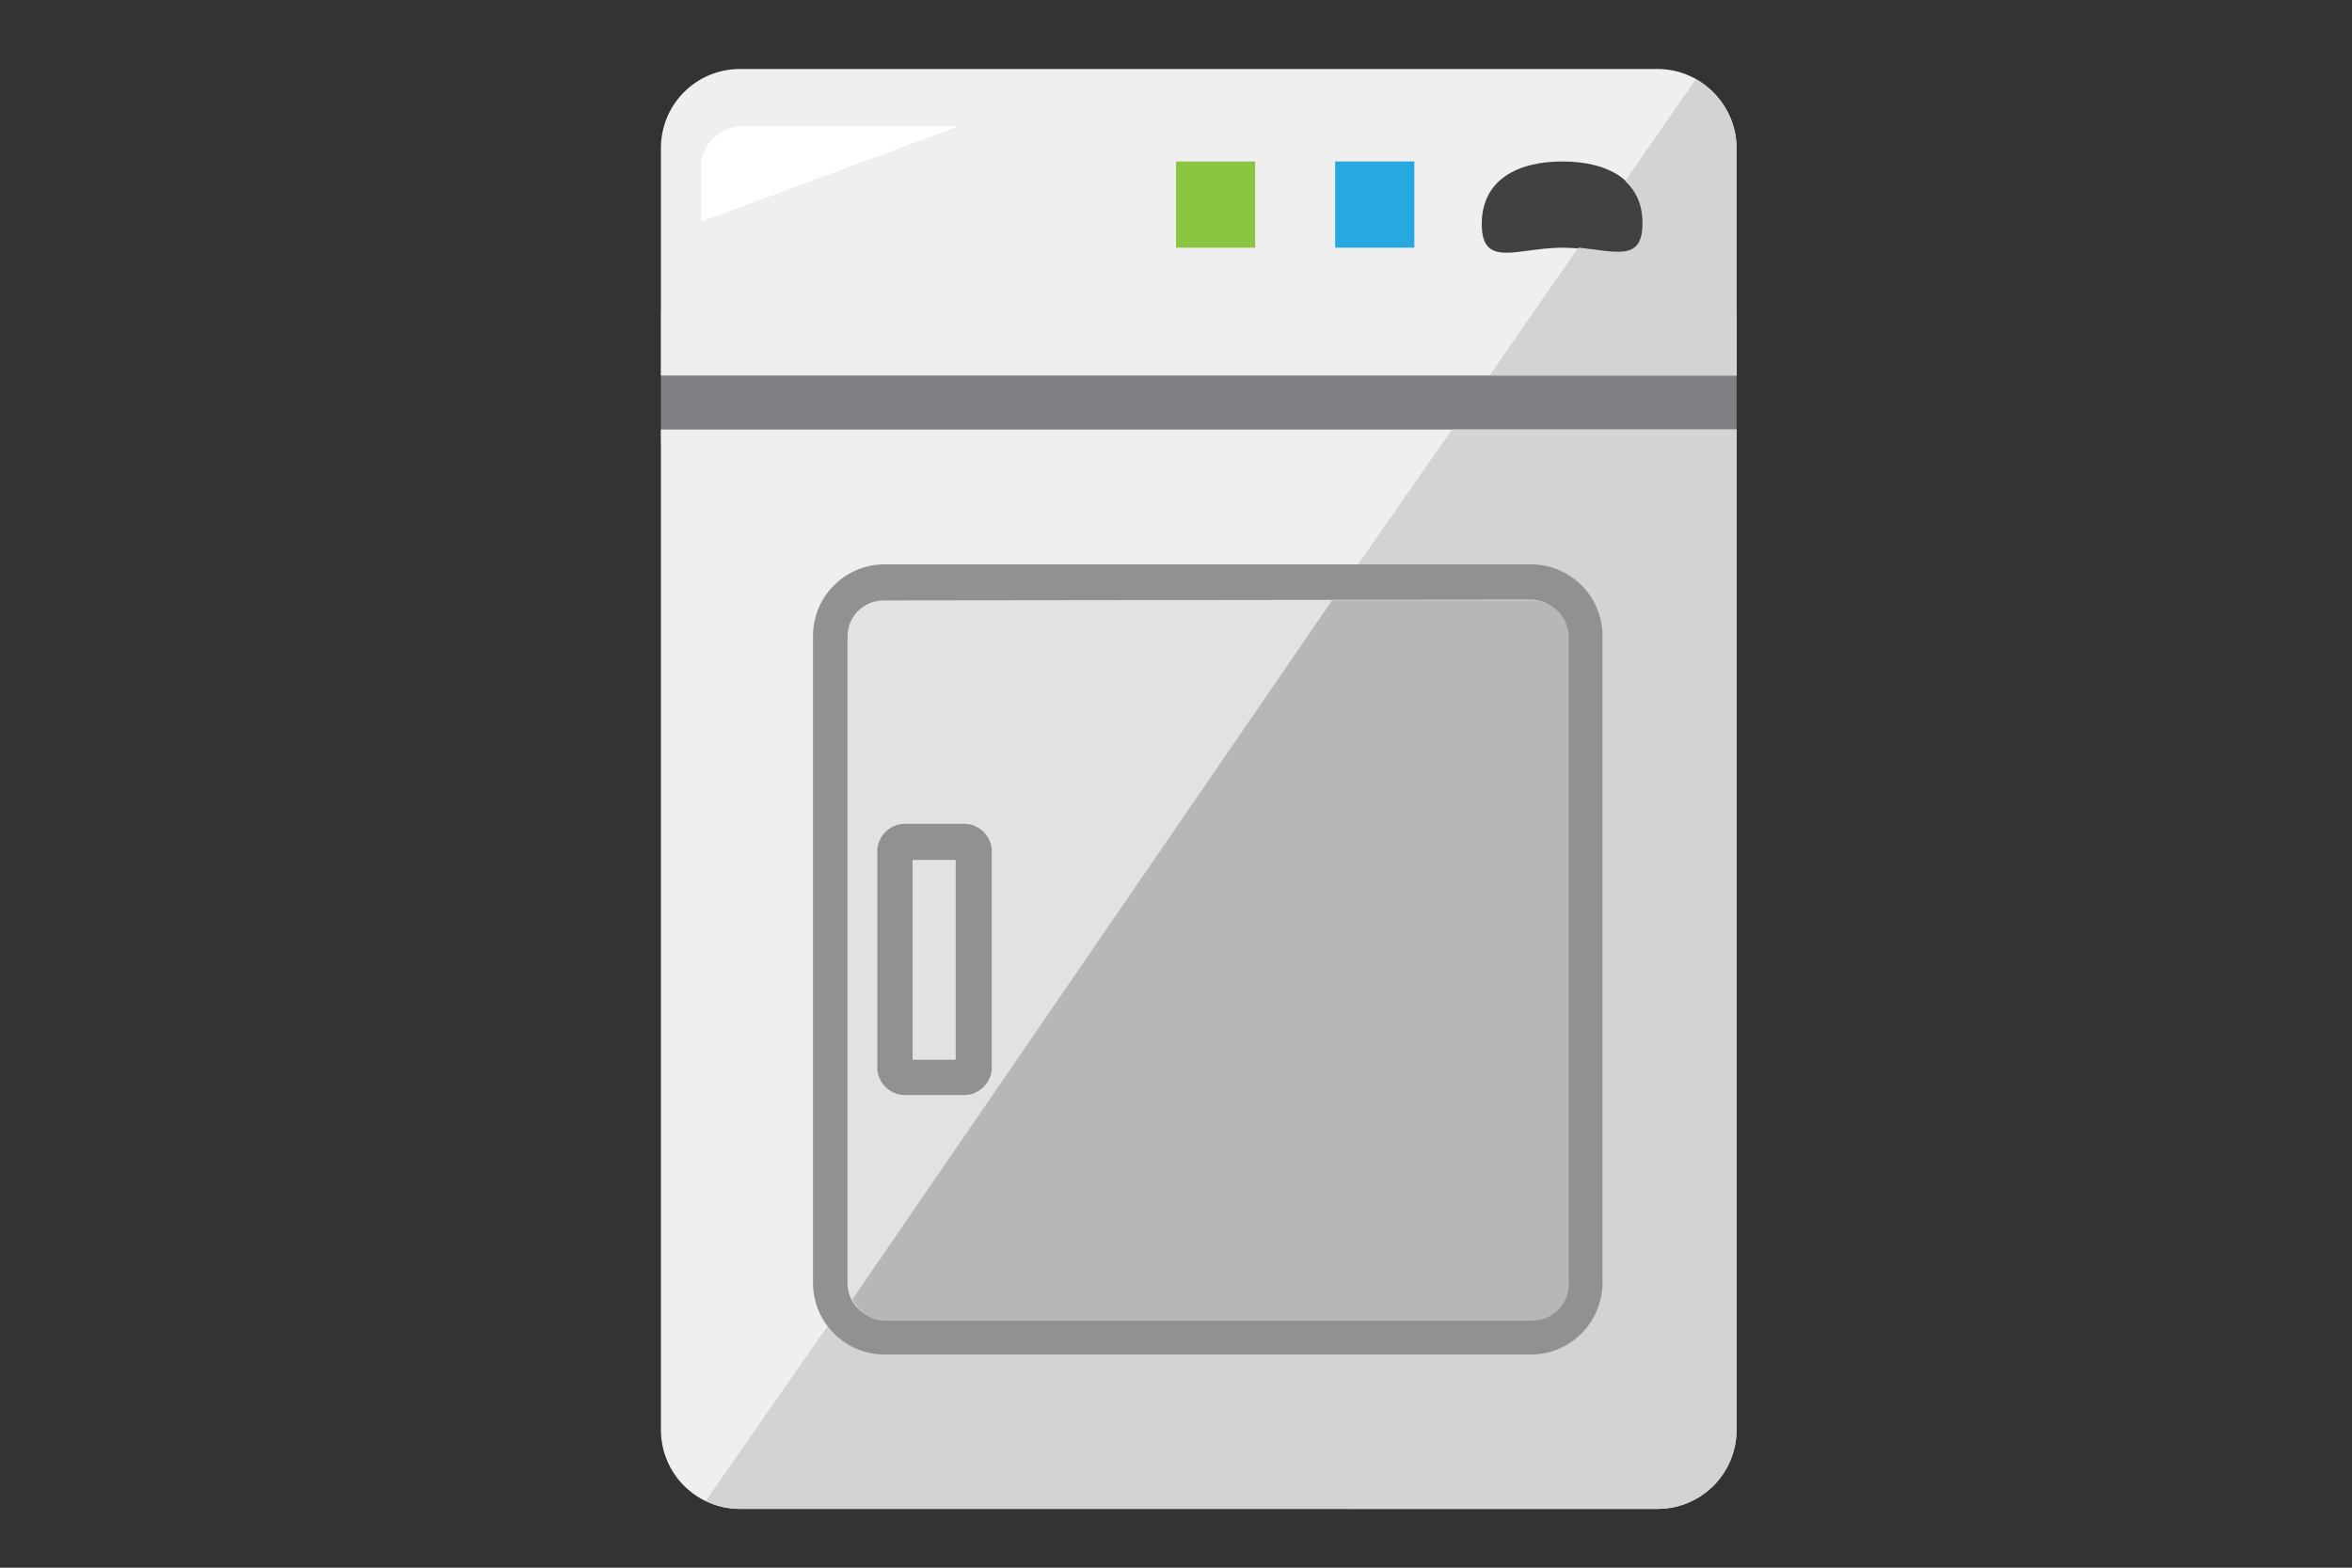 <?xml version="1.0" encoding="utf-8"?>
<!-- Generator: Adobe Illustrator 19.2.1, SVG Export Plug-In . SVG Version: 6.00 Build 0)  -->
<svg version="1.1" id="Layer_2" xmlns="http://www.w3.org/2000/svg" xmlns:xlink="http://www.w3.org/1999/xlink" x="0px" y="0px"
	 viewBox="0 0 300 200" style="enable-background:new 0 0 300 200;" xml:space="preserve">
<rect x="0" y="0" width="300" height="200" fill="#333333" stroke="none"/>
<style type="text/css">
	.st0{fill:#414142;}
	.st1{fill:#8CC541;}
	.st2{fill:#28A8E0;}
	.st3{fill:#808184;}
	.st4{fill:#F0EFEF;}
	.st5{fill:#D3D3D3;}
	.st6{fill:#FFFFFF;}
	.st7{fill:#E2E2E1;}
	.st8{fill:#929090;}
	.st9{fill:#B7B7B8;}
</style>
<g>
	<rect x="186.8" y="19.2" class="st0" width="25.1" height="14.4"/>
	<rect x="147.7" y="17.8" class="st1" width="14.9" height="16.1"/>
	<rect x="168.2" y="17.8" class="st2" width="14.9" height="16.1"/>
	<rect x="84.3" y="40" class="st3" width="137.2" height="16.5"/>
	<path id="XMLID_67_" class="st4" d="M211.4,8.8h-117c-5.6,0-10.1,4.5-10.1,10.1v29h137.2v-29C221.5,13.4,217,8.8,211.4,8.8z
		 M160.1,31.6H150v-11h10.1V31.6z M180.4,31.6h-10.1v-11h10.1V31.6z M199.3,31.6c-5.7,0-10.3,2.7-10.3-3s4.6-8,10.3-8
		s10.3,2.3,10.3,8S205,31.6,199.3,31.6z"/>
	<path id="XMLID_64_" class="st4" d="M84.3,54.8v127.6c0,5.6,4.5,10.1,10.1,10.1h117c5.6,0,10.1-4.5,10.1-10.1V54.8H84.3z
		 M199.3,121.2l-1.4,3.4c-2.5,23.4-22.1,41.7-46.1,41.7c-25.7,0-46.6-20.9-46.6-46.6s20.9-46.6,46.6-46.6
		c23.2,0,42.3,17.1,45.8,39.3l1.7,3.8L199.3,121.2L199.3,121.2z"/>
	<path class="st5" d="M211.4,192.5c5.6,0,10.1-4.5,10.1-10.1V54.8h-36.3l-15.4,22.1c14.5,6.2,25.2,19.5,27.7,35.6l1.7,3.8v4.9
		l-1.4,3.4c-2.5,23.4-22.1,41.7-46.1,41.7c-13.4,0-25.4-5.7-33.9-14.7L90,191.5c1.3,0.6,2.8,1,4.3,1H211.4z"/>
	<path class="st5" d="M221.5,18.9c0-3.8-2.1-7-5.2-8.8l-9,13c1.4,1.3,2.2,3,2.2,5.4c0,5-3.5,3.5-8.2,3.1L190,47.9h31.4v-29H221.5z"
		/>
	<path id="XMLID_103_" class="st6" d="M89.4,28.3v-6.9c0-2.9,2.4-5.3,5.3-5.3h27.6"/>
	<g>
		<path class="st7" d="M195.3,170.5h-82.5c-3.8,0-6.8-3.1-6.8-6.8V81.1c0-3.8,3.1-6.8,6.8-6.8h82.5c3.8,0,6.8,3.1,6.8,6.8v82.5
			C202.1,167.4,199,170.5,195.3,170.5z"/>
		<path class="st8" d="M195.3,172.8h-82.5c-5,0-9.1-4.1-9.1-9.1V81.1c0-5,4.1-9.1,9.1-9.1h82.5c5,0,9.1,4.1,9.1,9.1v82.5
			C204.4,168.7,200.3,172.8,195.3,172.8z M112.7,76.6c-2.5,0-4.6,2-4.6,4.6v82.5c0,2.5,2,4.6,4.6,4.6h82.5c2.5,0,4.6-2,4.6-4.6V81.1
			c0-2.5-2-4.6-4.6-4.6L112.7,76.6L112.7,76.6z"/>
	</g>
	<g>
		<path class="st9" d="M195.4,168.5h-82.6c-2.7,0-4.1-2.7-4.1-2.7l0,0l61.2-89.2h25.5c2.6,0,4.7,2.1,4.7,4.7v82.6
			C200.1,166.4,198,168.5,195.4,168.5z"/>
	</g>
	<g>
		<path class="st7" d="M123,137.4h-7.6c-0.7,0-1.2-0.6-1.2-1.2v-27.6c0-0.7,0.6-1.2,1.2-1.2h7.6c0.7,0,1.2,0.6,1.2,1.2v27.6
			C124.2,136.9,123.7,137.4,123,137.4z"/>
		<path class="st8" d="M123,139.7h-7.6c-1.9,0-3.5-1.6-3.5-3.5v-27.6c0-1.9,1.6-3.5,3.5-3.5h7.6c1.9,0,3.5,1.6,3.5,3.5v27.6
			C126.5,138.1,124.9,139.7,123,139.7z M116.4,135.2h5.5v-25.5h-5.5V135.2z"/>
	</g>
</g>
</svg>
